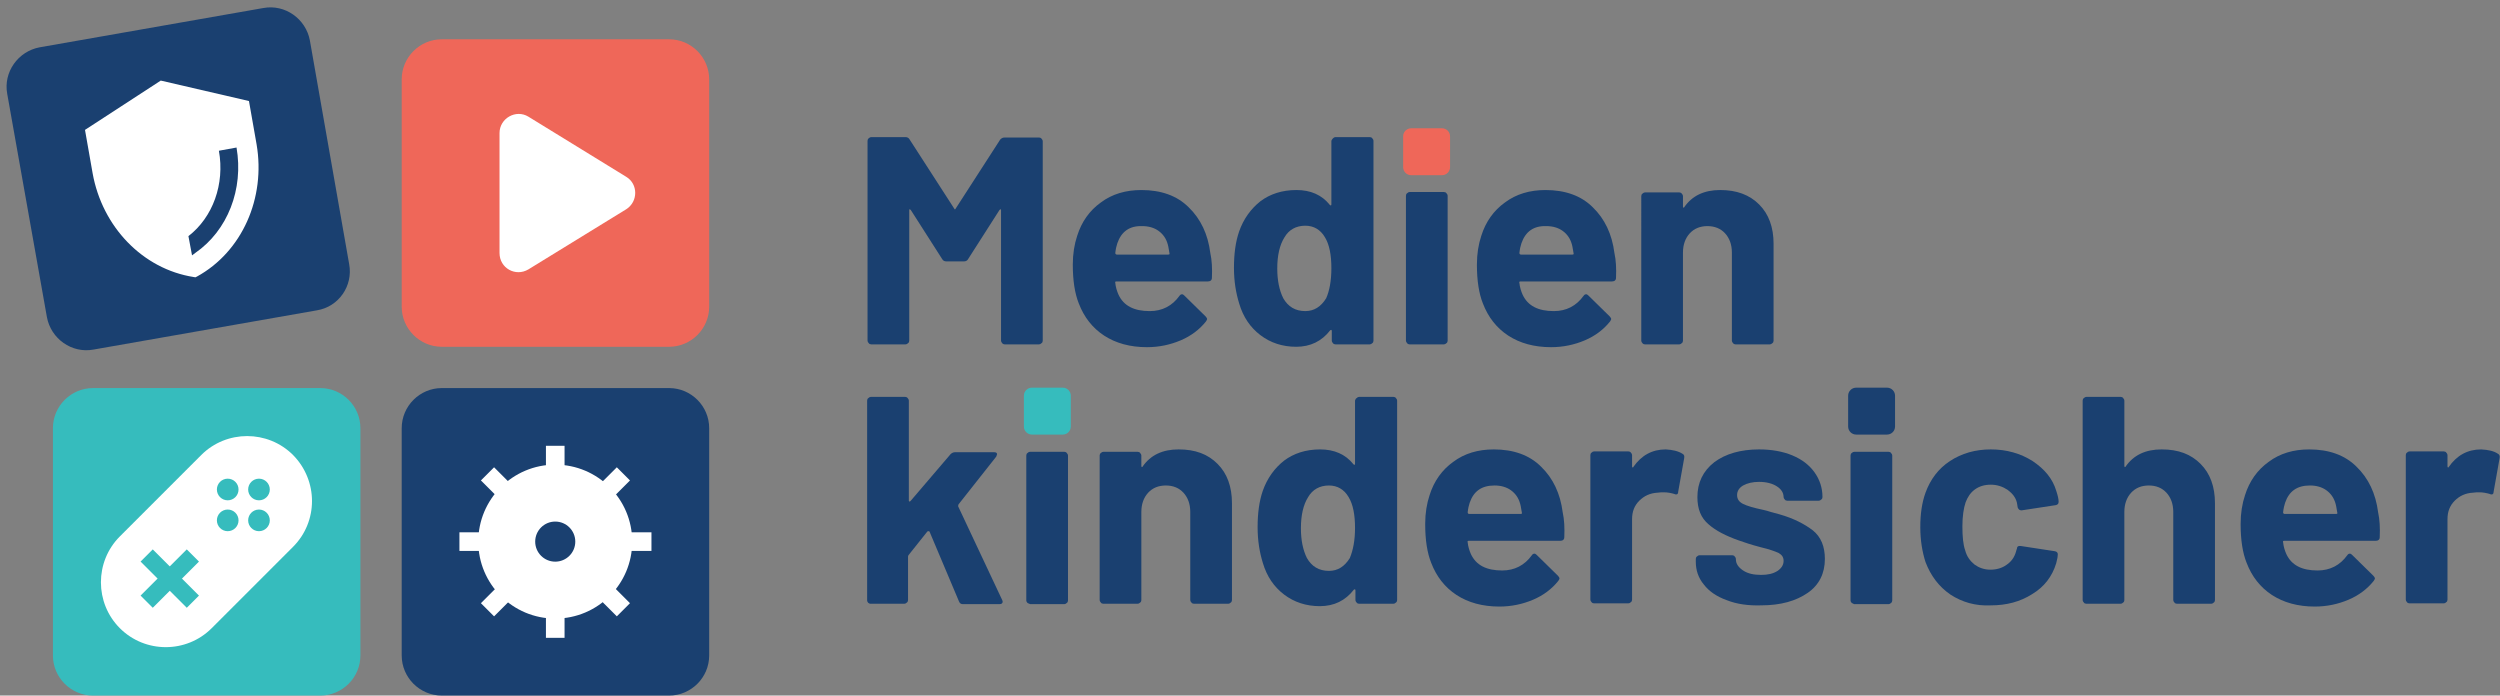 <?xml version="1.0" encoding="utf-8"?>
<!-- Generator: Adobe Illustrator 24.1.3, SVG Export Plug-In . SVG Version: 6.00 Build 0)  -->
<svg version="1.1" id="Layer_1" xmlns="http://www.w3.org/2000/svg" xmlns:xlink="http://www.w3.org/1999/xlink" x="0px" y="0px"
	 viewBox="0 0 623.6 173.5" style="enable-background:new 0 0 623.6 173.5;" xml:space="preserve">
<rect x="0" y="0" width="623.6" height="173.5" fill="#808080" stroke="none"/>
<style type="text/css">
	.st0{fill:#1A4070;}
	.st1{fill:#36BCBD;}
	.st2{fill:#EF6759;}
	.st3{fill:#FFFFFF;}
	.st4{fill:none;stroke:#FFFFFF;stroke-width:4.643;stroke-miterlimit:10;}
</style>
<path class="st0" d="M256.3,150.4c-0.2-0.2-0.3-0.4-0.3-0.6v-36.2c0-0.2,0.1-0.5,0.3-0.6c0.2-0.2,0.4-0.3,0.6-0.3h8.6
	c0.2,0,0.5,0.1,0.6,0.3c0.2,0.2,0.3,0.4,0.3,0.6v36.2c0,0.2-0.1,0.5-0.3,0.6c-0.2,0.2-0.4,0.3-0.6,0.3H257
	C256.7,150.6,256.5,150.5,256.3,150.4z"/>
<path class="st1" d="M265.1,108.4h-7.7c-1.1,0-2-0.9-2-2v-7.7c0-1.1,0.9-2,2-2h7.7c1.1,0,2,0.9,2,2v7.7
	C267.1,107.5,266.2,108.4,265.1,108.4z"/>
<path class="st0" d="M461.9,150.4c-0.2-0.2-0.3-0.4-0.3-0.6v-36.2c0-0.2,0.1-0.5,0.3-0.6c0.2-0.2,0.4-0.3,0.6-0.3h8.6
	c0.2,0,0.5,0.1,0.6,0.3c0.2,0.2,0.3,0.4,0.3,0.6v36.2c0,0.2-0.1,0.5-0.3,0.6c-0.2,0.2-0.4,0.3-0.6,0.3h-8.6
	C462.3,150.6,462.1,150.5,461.9,150.4z"/>
<path class="st0" d="M470.7,108.4H463c-1.1,0-2-0.9-2-2v-7.7c0-1.1,0.9-2,2-2h7.7c1.1,0,2,0.9,2,2v7.7
	C472.7,107.5,471.8,108.4,470.7,108.4z"/>
<path class="st0" d="M250.6,34.3h8.6c0.2,0,0.5,0.1,0.6,0.3c0.2,0.2,0.3,0.4,0.3,0.6V85c0,0.2-0.1,0.5-0.3,0.6
	c-0.2,0.2-0.4,0.3-0.6,0.3h-8.6c-0.2,0-0.5-0.1-0.6-0.3c-0.2-0.2-0.3-0.4-0.3-0.6V52.5c0-0.2,0-0.3-0.1-0.3c-0.1,0-0.2,0.1-0.3,0.2
	l-7.8,12.2c-0.2,0.4-0.6,0.6-1,0.6H236c-0.4,0-0.8-0.2-1-0.6l-7.8-12.2c-0.1-0.1-0.2-0.2-0.3-0.2c-0.1,0-0.1,0.1-0.1,0.3V85
	c0,0.2-0.1,0.5-0.3,0.6c-0.2,0.2-0.4,0.3-0.6,0.3h-8.6c-0.2,0-0.5-0.1-0.6-0.3c-0.2-0.2-0.3-0.4-0.3-0.6V35.1c0-0.2,0.1-0.5,0.3-0.6
	c0.2-0.2,0.4-0.3,0.6-0.3h8.6c0.4,0,0.8,0.2,1,0.6L238,52c0.1,0.3,0.3,0.3,0.4,0l11.1-17.2C249.8,34.5,250.1,34.3,250.6,34.3z"/>
<path class="st0" d="M302.3,69.3c0,0.6-0.4,0.9-1,0.9h-22.8c-0.3,0-0.4,0.1-0.3,0.4c0.1,1,0.4,2,0.8,2.9c1.3,2.8,3.9,4.1,7.8,4.1
	c3.1,0,5.6-1.3,7.4-3.8c0.2-0.3,0.4-0.4,0.7-0.4c0.1,0,0.3,0.1,0.5,0.3l5.3,5.2c0.2,0.2,0.4,0.5,0.4,0.7c0,0.1-0.1,0.3-0.3,0.6
	c-1.6,2-3.7,3.6-6.3,4.7c-2.6,1.1-5.4,1.7-8.4,1.7c-4.2,0-7.8-1-10.7-2.9c-2.9-1.9-5-4.6-6.3-8c-1-2.5-1.5-5.7-1.5-9.7
	c0-2.7,0.4-5.1,1.1-7.2c1.1-3.5,3.1-6.3,5.9-8.3c2.8-2.1,6.2-3.1,10.1-3.1c4.9,0,8.9,1.4,11.8,4.3c3,2.9,4.8,6.7,5.4,11.4
	C302.3,64.9,302.4,67,302.3,69.3z M278.7,60.7c-0.2,0.6-0.4,1.4-0.5,2.4c0,0.2,0.1,0.4,0.4,0.4h12.8c0.3,0,0.4-0.1,0.3-0.4
	c-0.2-1.4-0.4-2.1-0.4-2.1c-0.4-1.5-1.2-2.6-2.3-3.4c-1.1-0.8-2.5-1.2-4.1-1.2C281.7,56.3,279.7,57.8,278.7,60.7z"/>
<path class="st0" d="M332.5,34.5c0.2-0.2,0.4-0.3,0.6-0.3h8.6c0.2,0,0.5,0.1,0.6,0.3c0.2,0.2,0.3,0.4,0.3,0.6V85
	c0,0.2-0.1,0.5-0.3,0.6c-0.2,0.2-0.4,0.3-0.6,0.3h-8.6c-0.2,0-0.5-0.1-0.6-0.3c-0.2-0.2-0.3-0.4-0.3-0.6v-2.4c0-0.1,0-0.2-0.1-0.3
	c-0.1,0-0.2,0-0.3,0.1c-2.1,2.7-4.9,4.1-8.5,4.1c-3.4,0-6.4-1-8.9-2.9c-2.5-1.9-4.3-4.5-5.3-7.9c-0.8-2.6-1.3-5.5-1.3-8.9
	c0-3.5,0.4-6.5,1.3-9.1c1.1-3.1,2.9-5.6,5.3-7.5c2.4-1.8,5.4-2.8,9-2.8c3.5,0,6.3,1.2,8.3,3.7c0.1,0.1,0.2,0.2,0.3,0.1
	c0.1,0,0.1-0.1,0.1-0.3V35.1C332.2,34.9,332.3,34.7,332.5,34.5z M332.1,66.9c0-3.3-0.5-5.9-1.6-7.7c-1.1-1.9-2.8-2.9-4.9-2.9
	c-2.3,0-4.1,1-5.2,2.9c-1.2,1.9-1.8,4.5-1.8,7.8c0,2.9,0.5,5.4,1.5,7.4c1.2,2.1,3,3.2,5.5,3.2c2.2,0,3.9-1.1,5.2-3.2
	C331.6,72.6,332.1,70.1,332.1,66.9z"/>
<path class="st0" d="M403.1,69.3c0,0.6-0.4,0.9-1,0.9h-22.8c-0.3,0-0.4,0.1-0.3,0.4c0.1,1,0.4,2,0.8,2.9c1.3,2.8,3.9,4.1,7.8,4.1
	c3.1,0,5.6-1.3,7.4-3.8c0.2-0.3,0.4-0.4,0.7-0.4c0.1,0,0.3,0.1,0.5,0.3l5.3,5.2c0.2,0.2,0.4,0.5,0.4,0.7c0,0.1-0.1,0.3-0.3,0.6
	c-1.6,2-3.7,3.6-6.3,4.7c-2.6,1.1-5.4,1.7-8.4,1.7c-4.2,0-7.8-1-10.7-2.9c-2.9-1.9-5-4.6-6.3-8c-1-2.5-1.5-5.7-1.5-9.7
	c0-2.7,0.4-5.1,1.1-7.2c1.1-3.5,3.1-6.3,5.9-8.3c2.8-2.1,6.2-3.1,10.1-3.1c4.9,0,8.9,1.4,11.8,4.3c3,2.9,4.8,6.7,5.4,11.4
	C403.1,64.9,403.2,67,403.1,69.3z M379.5,60.7c-0.2,0.6-0.4,1.4-0.5,2.4c0,0.2,0.1,0.4,0.4,0.4h12.8c0.3,0,0.4-0.1,0.3-0.4
	c-0.2-1.4-0.4-2.1-0.4-2.1c-0.4-1.5-1.2-2.6-2.3-3.4c-1.1-0.8-2.5-1.2-4.1-1.2C382.5,56.3,380.5,57.8,379.5,60.7z"/>
<path class="st0" d="M438.8,51c2.4,2.4,3.6,5.7,3.6,9.8V85c0,0.2-0.1,0.5-0.3,0.6c-0.2,0.2-0.4,0.3-0.6,0.3h-8.6
	c-0.2,0-0.5-0.1-0.6-0.3c-0.2-0.2-0.3-0.4-0.3-0.6v-22c0-2-0.6-3.6-1.7-4.8c-1.1-1.2-2.6-1.8-4.4-1.8c-1.8,0-3.3,0.6-4.4,1.8
	c-1.1,1.2-1.7,2.8-1.7,4.8v22c0,0.2-0.1,0.5-0.3,0.6c-0.2,0.2-0.4,0.3-0.6,0.3h-8.6c-0.2,0-0.5-0.1-0.6-0.3
	c-0.2-0.2-0.3-0.4-0.3-0.6V48.9c0-0.2,0.1-0.5,0.3-0.6c0.2-0.2,0.4-0.3,0.6-0.3h8.6c0.2,0,0.5,0.1,0.6,0.3c0.2,0.2,0.3,0.4,0.3,0.6
	v2.6c0,0.1,0,0.2,0.1,0.3c0.1,0,0.2,0,0.2-0.1c2-2.9,5-4.3,9-4.3C433.2,47.4,436.4,48.6,438.8,51z"/>
<path class="st0" d="M216.6,150.4c-0.2-0.2-0.3-0.4-0.3-0.6V99.9c0-0.2,0.1-0.5,0.3-0.6c0.2-0.2,0.4-0.3,0.6-0.3h8.6
	c0.2,0,0.5,0.1,0.6,0.3c0.2,0.2,0.3,0.4,0.3,0.6v24.9c0,0.1,0,0.2,0.1,0.3c0.1,0,0.2,0,0.3-0.1l10-11.7c0.3-0.3,0.7-0.5,1.1-0.5h9.8
	c0.5,0,0.7,0.2,0.7,0.5c0,0.1-0.1,0.3-0.2,0.6l-9.4,11.9c-0.1,0.2-0.1,0.4-0.1,0.5l11,23.4c0.1,0.2,0.1,0.3,0.1,0.4
	c0,0.4-0.3,0.6-0.8,0.6h-9.1c-0.5,0-0.8-0.2-1-0.7l-7.3-17.3c0-0.1-0.1-0.2-0.3-0.2c-0.1,0-0.2,0-0.3,0.1l-4.7,5.9
	c-0.1,0.2-0.1,0.3-0.1,0.4v10.8c0,0.2-0.1,0.5-0.3,0.6c-0.2,0.2-0.4,0.3-0.6,0.3h-8.6C217,150.6,216.8,150.5,216.6,150.4z"/>
<path class="st0" d="M303.7,115.7c2.4,2.4,3.6,5.7,3.6,9.8v24.2c0,0.2-0.1,0.5-0.3,0.6c-0.2,0.2-0.4,0.3-0.6,0.3h-8.6
	c-0.2,0-0.5-0.1-0.6-0.3c-0.2-0.2-0.3-0.4-0.3-0.6v-22c0-2-0.6-3.6-1.7-4.8c-1.1-1.2-2.6-1.8-4.4-1.8c-1.8,0-3.3,0.6-4.4,1.8
	c-1.1,1.2-1.7,2.8-1.7,4.8v22c0,0.2-0.1,0.5-0.3,0.6c-0.2,0.2-0.4,0.3-0.6,0.3h-8.6c-0.2,0-0.5-0.1-0.6-0.3
	c-0.2-0.2-0.3-0.4-0.3-0.6v-36.1c0-0.2,0.1-0.5,0.3-0.6c0.2-0.2,0.4-0.3,0.6-0.3h8.6c0.2,0,0.5,0.1,0.6,0.3c0.2,0.2,0.3,0.4,0.3,0.6
	v2.6c0,0.1,0,0.2,0.1,0.3c0.1,0,0.2,0,0.2-0.1c2-2.9,5-4.3,9-4.3C298.2,112.1,301.3,113.3,303.7,115.7z"/>
<path class="st0" d="M338.4,99.3c0.2-0.2,0.4-0.3,0.6-0.3h8.6c0.2,0,0.5,0.1,0.6,0.3c0.2,0.2,0.3,0.4,0.3,0.6v49.8
	c0,0.2-0.1,0.5-0.3,0.6c-0.2,0.2-0.4,0.3-0.6,0.3H339c-0.2,0-0.5-0.1-0.6-0.3c-0.2-0.2-0.3-0.4-0.3-0.6v-2.4c0-0.1,0-0.2-0.1-0.3
	c-0.1,0-0.2,0-0.3,0.1c-2.1,2.7-4.9,4.1-8.5,4.1c-3.4,0-6.4-1-8.9-2.9c-2.5-1.9-4.3-4.5-5.3-7.9c-0.8-2.6-1.3-5.5-1.3-8.9
	c0-3.5,0.4-6.5,1.3-9.1c1.1-3.1,2.9-5.6,5.3-7.5c2.4-1.8,5.4-2.8,9-2.8c3.5,0,6.3,1.2,8.3,3.7c0.1,0.1,0.2,0.2,0.3,0.1
	c0.1,0,0.1-0.1,0.1-0.3V99.9C338.1,99.6,338.2,99.4,338.4,99.3z M338,131.7c0-3.3-0.5-5.9-1.6-7.7c-1.1-1.9-2.8-2.9-4.9-2.9
	c-2.3,0-4.1,1-5.2,2.9c-1.2,1.9-1.8,4.5-1.8,7.8c0,2.9,0.5,5.4,1.5,7.4c1.2,2.1,3,3.2,5.5,3.2c2.2,0,3.9-1.1,5.2-3.2
	C337.5,137.3,338,134.8,338,131.7z"/>
<path class="st0" d="M390.2,134c0,0.6-0.4,0.9-1,0.9h-22.8c-0.3,0-0.4,0.1-0.3,0.4c0.1,1,0.4,2,0.8,2.9c1.3,2.8,3.9,4.1,7.8,4.1
	c3.1,0,5.6-1.3,7.4-3.8c0.2-0.3,0.4-0.4,0.7-0.4c0.1,0,0.3,0.1,0.5,0.3l5.3,5.2c0.2,0.2,0.4,0.5,0.4,0.7c0,0.1-0.1,0.3-0.3,0.6
	c-1.6,2-3.7,3.6-6.3,4.7c-2.6,1.1-5.4,1.7-8.4,1.7c-4.2,0-7.8-1-10.7-2.9c-2.9-1.9-5-4.6-6.3-8c-1-2.5-1.5-5.7-1.5-9.7
	c0-2.7,0.4-5.1,1.1-7.2c1.1-3.5,3.1-6.3,5.9-8.3c2.8-2.1,6.2-3.1,10.1-3.1c4.9,0,8.9,1.4,11.8,4.3c3,2.9,4.8,6.7,5.4,11.4
	C390.2,129.6,390.3,131.7,390.2,134z M366.6,125.4c-0.2,0.6-0.4,1.4-0.5,2.4c0,0.2,0.1,0.4,0.4,0.4h12.8c0.3,0,0.4-0.1,0.3-0.4
	c-0.2-1.4-0.4-2.1-0.4-2.1c-0.4-1.5-1.2-2.6-2.3-3.4c-1.1-0.8-2.5-1.2-4.1-1.2C369.6,121.1,367.6,122.5,366.6,125.4z"/>
<path class="st0" d="M419.7,113.2c0.4,0.2,0.5,0.6,0.4,1.1l-1.5,8.4c0,0.6-0.4,0.8-1,0.5c-0.7-0.2-1.6-0.4-2.6-0.4
	c-0.4,0-0.9,0-1.6,0.1c-1.8,0.1-3.3,0.8-4.5,2c-1.2,1.2-1.8,2.7-1.8,4.6v20.1c0,0.2-0.1,0.5-0.3,0.6c-0.2,0.2-0.4,0.3-0.6,0.3h-8.6
	c-0.2,0-0.5-0.1-0.6-0.3c-0.2-0.2-0.3-0.4-0.3-0.6v-36.1c0-0.2,0.1-0.5,0.3-0.6c0.2-0.2,0.4-0.3,0.6-0.3h8.6c0.2,0,0.5,0.1,0.6,0.3
	c0.2,0.2,0.3,0.4,0.3,0.6v2.8c0,0.1,0,0.2,0.1,0.3c0.1,0,0.2,0,0.2-0.1c2-2.9,4.7-4.4,8.1-4.4C417.2,112.2,418.6,112.5,419.7,113.2z
	"/>
<path class="st0" d="M430.7,149.7c-2.5-0.9-4.4-2.2-5.7-3.9c-1.4-1.7-2-3.6-2-5.7v-0.7c0-0.2,0.1-0.5,0.3-0.6
	c0.2-0.2,0.4-0.3,0.6-0.3h8.2c0.2,0,0.5,0.1,0.6,0.3c0.2,0.2,0.3,0.4,0.3,0.6v0.1c0,1.1,0.6,2,1.8,2.8c1.2,0.8,2.7,1.1,4.5,1.1
	c1.7,0,3-0.3,4.1-1c1-0.7,1.5-1.5,1.5-2.5c0-0.9-0.4-1.5-1.3-2c-0.9-0.4-2.3-0.9-4.4-1.4c-2.3-0.6-4.1-1.2-5.5-1.7
	c-3.1-1.1-5.7-2.4-7.5-4c-1.9-1.6-2.8-3.8-2.8-6.8c0-3.6,1.4-6.5,4.2-8.7c2.8-2.1,6.6-3.2,11.2-3.2c3.1,0,5.9,0.5,8.3,1.5
	c2.4,1,4.2,2.4,5.5,4.2c1.3,1.8,2,3.9,2,6.2c0,0.2-0.1,0.5-0.3,0.6c-0.2,0.2-0.4,0.3-0.6,0.3h-7.9c-0.2,0-0.5-0.1-0.6-0.3
	c-0.2-0.2-0.3-0.4-0.3-0.6c0-1.1-0.6-2-1.7-2.7s-2.6-1.1-4.4-1.1c-1.6,0-2.9,0.3-4,0.9c-1,0.6-1.5,1.4-1.5,2.4c0,1,0.5,1.7,1.5,2.2
	c1,0.5,2.7,1,5.1,1.5c0.5,0.1,1.2,0.3,1.8,0.5c0.7,0.2,1.4,0.4,2.2,0.6c3.5,1,6.2,2.4,8.3,4c2,1.6,3,4,3,7.1c0,3.6-1.4,6.5-4.3,8.5
	c-2.9,2-6.7,3.1-11.6,3.1C436.1,151.1,433.2,150.7,430.7,149.7z"/>
<path class="st0" d="M486.5,148.3c-2.9-2-4.9-4.7-6.2-8.1c-0.8-2.5-1.3-5.4-1.3-8.7c0-3.3,0.4-6.1,1.3-8.6c1.2-3.3,3.2-6,6.1-7.9
	c2.9-1.9,6.3-2.9,10.2-2.9c3.9,0,7.4,1,10.4,2.9c3,2,5,4.4,5.9,7.4c0.4,1.2,0.6,2.1,0.6,2.7v0.1c0,0.4-0.2,0.7-0.7,0.8l-8.5,1.3
	h-0.1c-0.4,0-0.7-0.2-0.9-0.7l-0.2-1.2c-0.3-1.3-1.1-2.3-2.3-3.2c-1.2-0.8-2.6-1.3-4.2-1.3c-1.6,0-2.9,0.4-4,1.2
	c-1.1,0.8-1.8,1.9-2.3,3.2c-0.5,1.5-0.8,3.5-0.8,6c0,2.6,0.2,4.6,0.7,6c0.4,1.5,1.2,2.6,2.3,3.5c1.1,0.8,2.4,1.3,4,1.3
	c1.5,0,2.9-0.4,4-1.2c1.2-0.8,2-1.9,2.4-3.4c0-0.1,0.1-0.2,0.1-0.4c0,0,0.1-0.1,0.1-0.2c0-0.6,0.4-0.8,1-0.7l8.5,1.3
	c0.5,0.1,0.7,0.4,0.7,0.8c0,0.4-0.1,1.1-0.4,2.2c-1,3.3-3,5.9-6,7.7c-3,1.9-6.4,2.8-10.3,2.8C492.8,151.2,489.4,150.2,486.5,148.3z"
	/>
<path class="st0" d="M548.9,115.7c2.4,2.4,3.6,5.7,3.6,9.8v24.2c0,0.2-0.1,0.5-0.3,0.6c-0.2,0.2-0.4,0.3-0.6,0.3H543
	c-0.2,0-0.5-0.1-0.6-0.3c-0.2-0.2-0.3-0.4-0.3-0.6v-22c0-2-0.6-3.6-1.7-4.8c-1.1-1.2-2.6-1.8-4.4-1.8c-1.8,0-3.3,0.6-4.4,1.8
	c-1.1,1.2-1.7,2.8-1.7,4.8v22c0,0.2-0.1,0.5-0.3,0.6c-0.2,0.2-0.4,0.3-0.6,0.3h-8.6c-0.2,0-0.5-0.1-0.6-0.3
	c-0.2-0.2-0.3-0.4-0.3-0.6V99.9c0-0.2,0.1-0.5,0.3-0.6c0.2-0.2,0.4-0.3,0.6-0.3h8.6c0.2,0,0.5,0.1,0.6,0.3c0.2,0.2,0.3,0.4,0.3,0.6
	v16.3c0,0.1,0,0.2,0.1,0.3c0.1,0,0.2,0,0.2-0.1c2-2.9,5-4.3,9-4.3C543.4,112.1,546.5,113.3,548.9,115.7z"/>
<path class="st0" d="M593.6,134c0,0.6-0.4,0.9-1,0.9h-22.8c-0.3,0-0.4,0.1-0.3,0.4c0.1,1,0.4,2,0.8,2.9c1.3,2.8,3.9,4.1,7.8,4.1
	c3.1,0,5.6-1.3,7.4-3.8c0.2-0.3,0.4-0.4,0.7-0.4c0.1,0,0.3,0.1,0.5,0.3l5.3,5.2c0.2,0.2,0.4,0.5,0.4,0.7c0,0.1-0.1,0.3-0.3,0.6
	c-1.6,2-3.7,3.6-6.3,4.7c-2.6,1.1-5.4,1.7-8.4,1.7c-4.2,0-7.8-1-10.7-2.9c-2.9-1.9-5-4.6-6.3-8c-1-2.5-1.5-5.7-1.5-9.7
	c0-2.7,0.4-5.1,1.1-7.2c1.1-3.5,3.1-6.3,5.9-8.3c2.8-2.1,6.2-3.1,10.1-3.1c4.9,0,8.9,1.4,11.8,4.3c3,2.9,4.8,6.7,5.4,11.4
	C593.6,129.6,593.7,131.7,593.6,134z M570,125.4c-0.2,0.6-0.4,1.4-0.5,2.4c0,0.2,0.1,0.4,0.4,0.4h12.8c0.3,0,0.4-0.1,0.3-0.4
	c-0.2-1.4-0.4-2.1-0.4-2.1c-0.4-1.5-1.2-2.6-2.3-3.4c-1.1-0.8-2.5-1.2-4.1-1.2C573,121.1,571,122.5,570,125.4z"/>
<path class="st0" d="M623.1,113.2c0.4,0.2,0.5,0.6,0.4,1.1l-1.5,8.4c0,0.6-0.4,0.8-1,0.5c-0.7-0.2-1.6-0.4-2.6-0.4
	c-0.4,0-0.9,0-1.6,0.1c-1.8,0.1-3.3,0.8-4.5,2c-1.2,1.2-1.8,2.7-1.8,4.6v20.1c0,0.2-0.1,0.5-0.3,0.6c-0.2,0.2-0.4,0.3-0.6,0.3h-8.6
	c-0.2,0-0.5-0.1-0.6-0.3c-0.2-0.2-0.3-0.4-0.3-0.6v-36.1c0-0.2,0.1-0.5,0.3-0.6c0.2-0.2,0.4-0.3,0.6-0.3h8.6c0.2,0,0.5,0.1,0.6,0.3
	c0.2,0.2,0.3,0.4,0.3,0.6v2.8c0,0.1,0,0.2,0.1,0.3c0.1,0,0.2,0,0.2-0.1c2-2.9,4.7-4.4,8.1-4.4C620.7,112.2,622.1,112.5,623.1,113.2z
	"/>
<path class="st0" d="M351,85.6c-0.2-0.2-0.3-0.4-0.3-0.6V48.8c0-0.2,0.1-0.5,0.3-0.6c0.2-0.2,0.4-0.3,0.6-0.3h8.6
	c0.2,0,0.5,0.1,0.6,0.3c0.2,0.2,0.3,0.4,0.3,0.6V85c0,0.2-0.1,0.5-0.3,0.6c-0.2,0.2-0.4,0.3-0.6,0.3h-8.6
	C351.4,85.9,351.1,85.8,351,85.6z"/>
<path class="st2" d="M359.7,43.7h-7.7c-1.1,0-2-0.9-2-2V34c0-1.1,0.9-2,2-2h7.7c1.1,0,2,0.9,2,2v7.7
	C361.7,42.8,360.8,43.7,359.7,43.7z"/>
<g>
	<path class="st2" d="M166.9,86.5h-56.7c-5.5,0-10-4.5-10-10V19.8c0-5.5,4.5-10,10-10h56.7c5.5,0,10,4.5,10,10v56.7
		C176.9,82,172.4,86.5,166.9,86.5z"/>
	<path class="st0" d="M166.9,173.5h-56.7c-5.5,0-10-4.5-10-10v-56.7c0-5.5,4.5-10,10-10h56.7c5.5,0,10,4.5,10,10v56.7
		C176.9,169,172.4,173.5,166.9,173.5z"/>
	<path class="st1" d="M79.9,173.5H23.2c-5.5,0-10-4.5-10-10v-56.7c0-5.5,4.5-10,10-10h56.7c5.5,0,10,4.5,10,10v56.7
		C89.9,169,85.4,173.5,79.9,173.5z"/>
	<path class="st3" d="M73.1,136.4l-20.3,20.3c-6.3,6.3-16.6,6.3-22.9,0l0,0c-6.3-6.3-6.3-16.6,0-22.9l20.3-20.3
		c6.3-6.3,16.6-6.3,22.9,0l0,0C79.4,119.9,79.4,130.1,73.1,136.4z"/>
	<g>
		<g>
			
				<rect x="40.2" y="136.2" transform="matrix(0.707 -0.707 0.707 0.707 -89.649 72.207)" class="st1" width="4.3" height="16.3"/>
			
				<rect x="34.2" y="142.2" transform="matrix(0.707 -0.707 0.707 0.707 -89.649 72.207)" class="st1" width="16.3" height="4.3"/>
		</g>
	</g>
	<g>
		<g>
			<g>
				<g>
					<circle class="st1" cx="56.8" cy="122.1" r="2.7"/>
					<circle class="st1" cx="64.6" cy="129.8" r="2.7"/>
				</g>
			</g>
			<g>
				<g>
					<circle class="st1" cx="64.6" cy="122.1" r="2.7"/>
					<circle class="st1" cx="56.8" cy="129.8" r="2.7"/>
				</g>
			</g>
		</g>
	</g>
	<line class="st4" x1="138.5" y1="111.2" x2="138.5" y2="159.1"/>
	<line class="st4" x1="114.6" y1="135.1" x2="162.5" y2="135.1"/>
	<line class="st4" x1="121.6" y1="118.2" x2="155.5" y2="152.1"/>
	<line class="st4" x1="121.6" y1="152.1" x2="155.5" y2="118.2"/>
	<circle class="st3" cx="138.5" cy="135.1" r="19.2"/>
	<circle class="st0" cx="138.5" cy="135.1" r="5"/>
	<path class="st0" d="M79.1,77.4l-55.8,9.8c-5.4,1-10.6-2.7-11.6-8.1L1.8,23.4c-1-5.4,2.7-10.6,8.1-11.6l55.8-9.8
		c5.4-1,10.6,2.7,11.6,8.1l9.8,55.8C88.1,71.3,84.5,76.5,79.1,77.4z"/>
	<path class="st3" d="M21.2,32.4l1.9,10.8c2.4,13.4,12.5,23.9,25.2,25.9c0.3,0,0.4,0.1,0.4,0.1s0.1-0.1,0.4-0.2
		c11.3-6.2,17.2-19.6,14.9-33l-1.9-10.8l-22-5.1L21.2,32.4z"/>
	<path class="st0" d="M54.6,37.6c1.5,8.3-1.5,16.6-7.6,21.3l0.9,4.8l0.8-0.6c8.1-5.6,12.1-15.9,10.3-26.3L54.6,37.6z"/>
	<path class="st3" d="M156.2,52.2l-24.4,15c-3.2,1.9-7.2-0.3-7.2-4.1V33.2c0-3.7,4.1-6,7.2-4.1l24.4,15
		C159.2,45.9,159.2,50.3,156.2,52.2z"/>
</g>
</svg>
